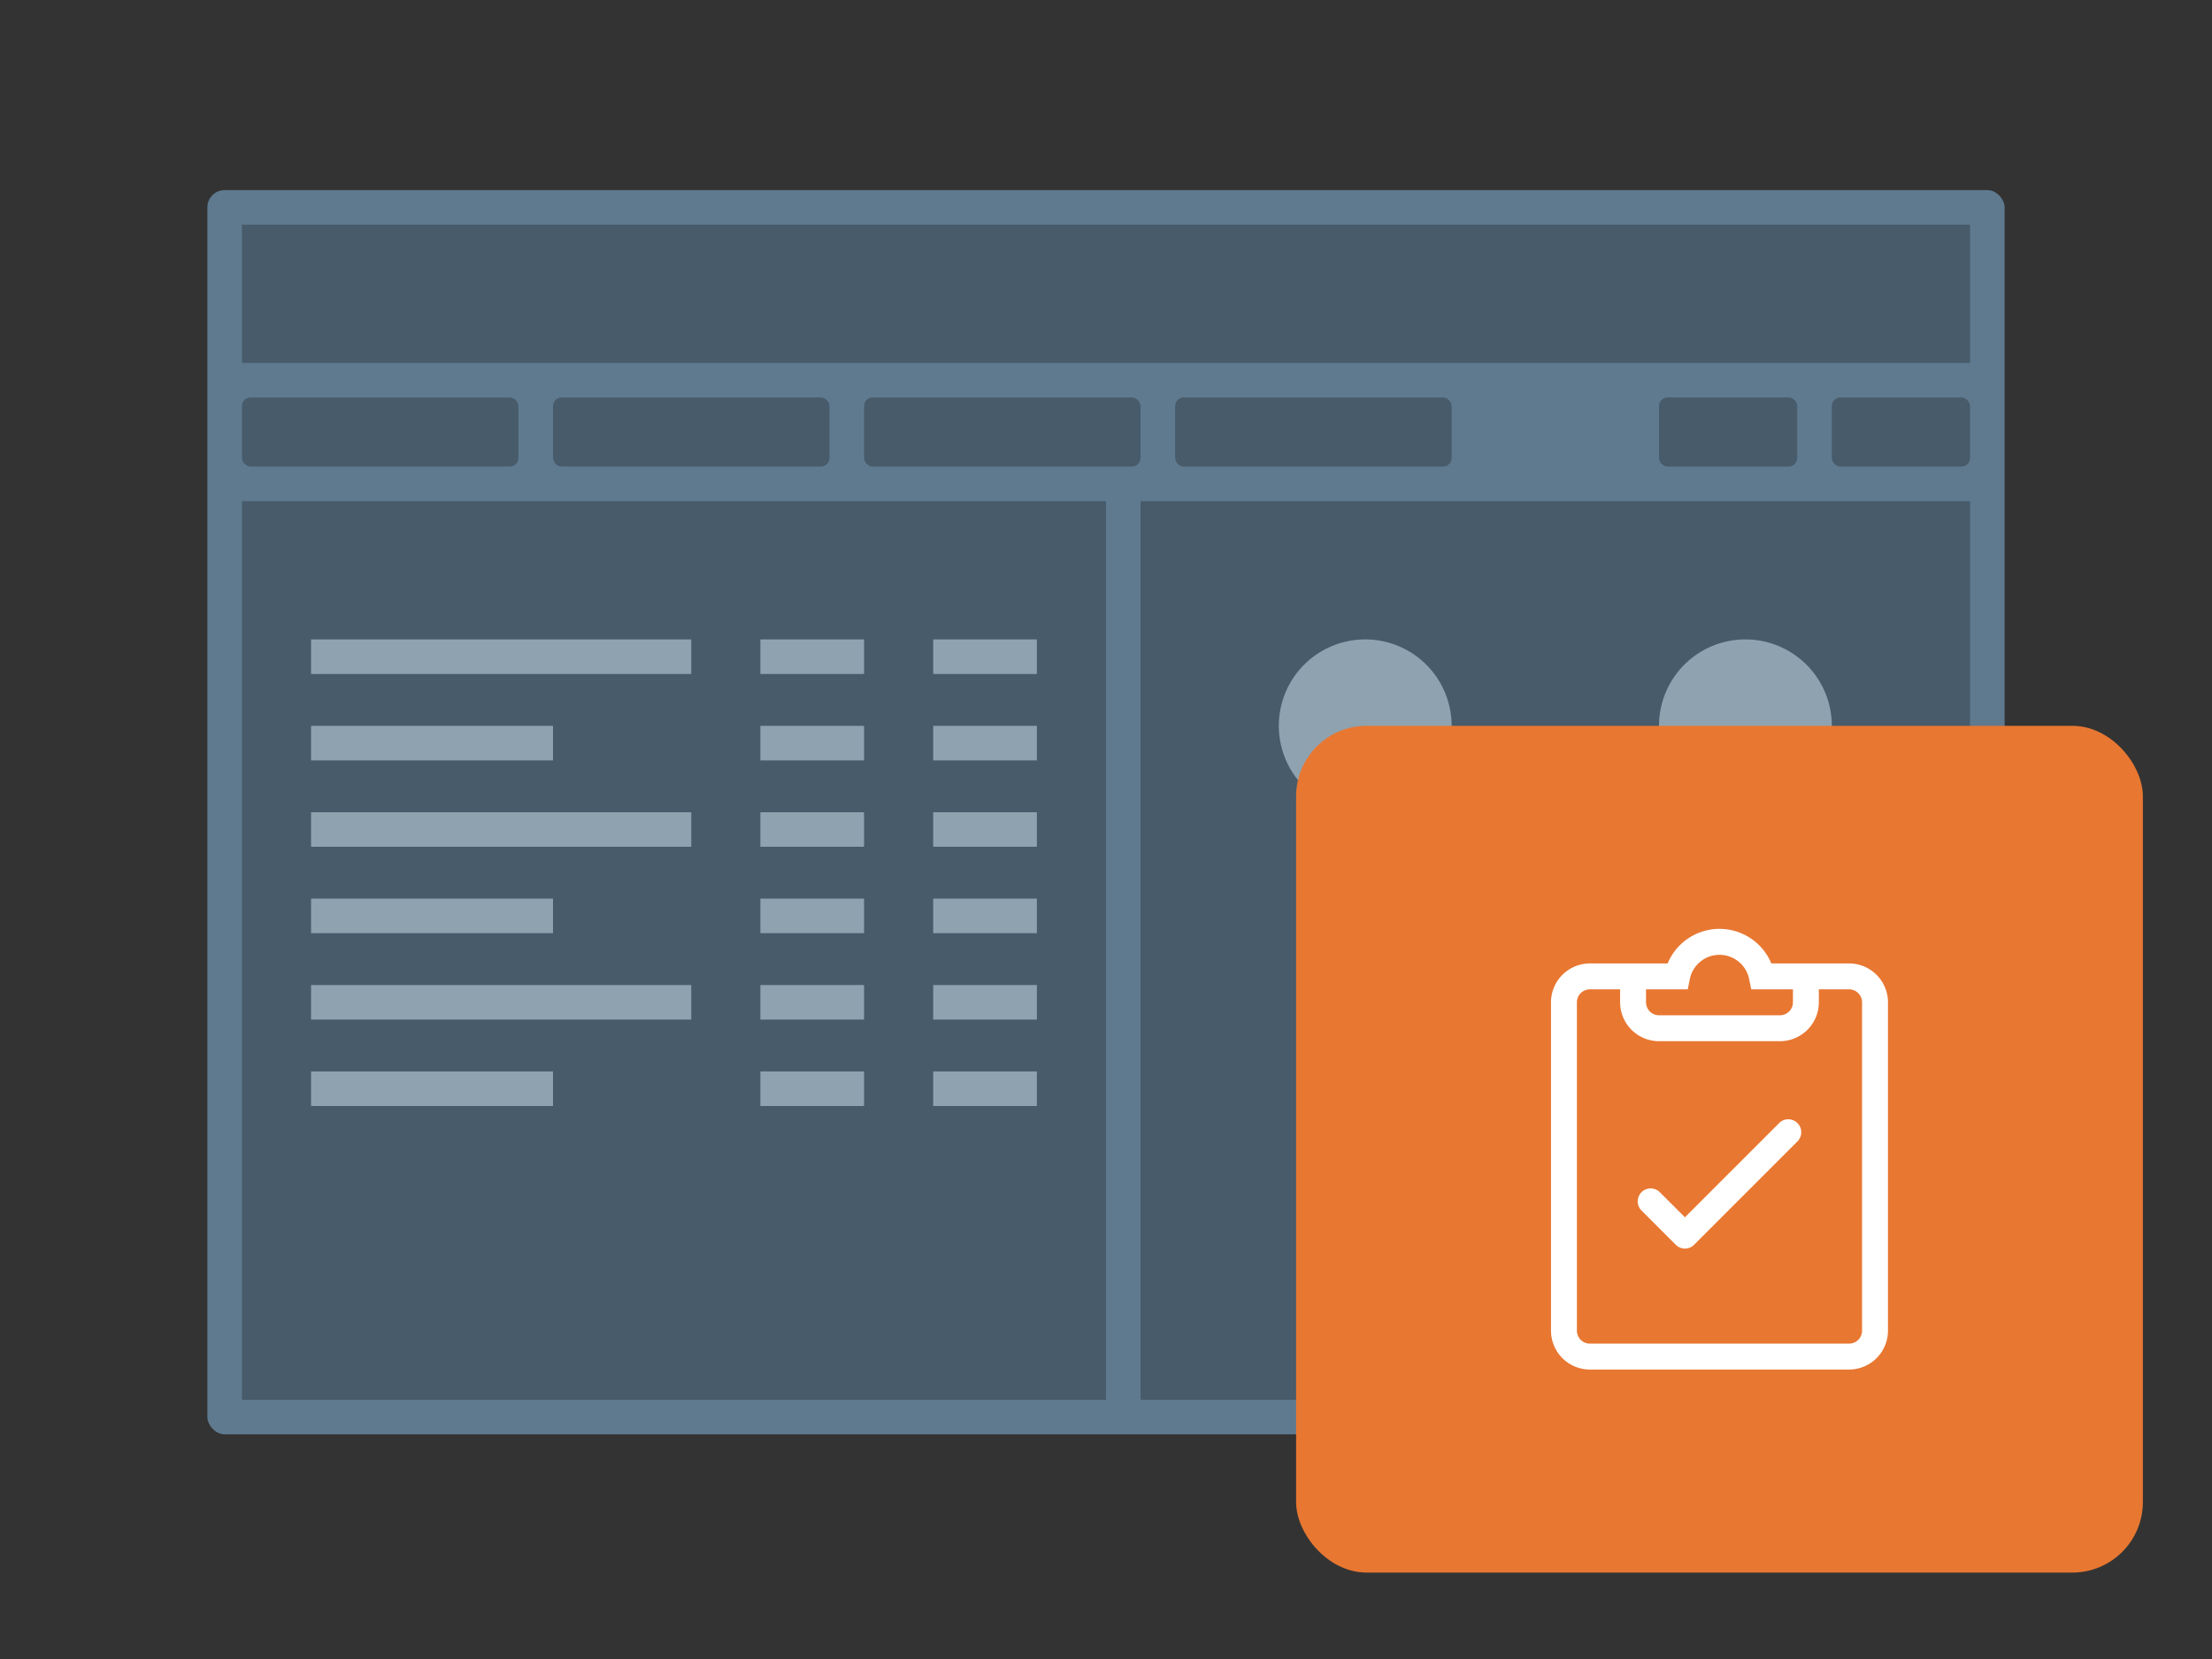 <svg xmlns="http://www.w3.org/2000/svg" xmlns:xlink="http://www.w3.org/1999/xlink" viewBox="0 0 128 96"><rect x="0" y="0" width="128" height="96" fill="#333333" stroke="none"/><defs><symbol id="a" data-name="icon_clipboard-check" viewBox="0 0 49 49"><path fill="none" d="M0 0h49v49H0z"/><path d="M32 13.75h-4.5a3.25 3.25 0 0 0-6 0H17A2.253 2.253 0 0 0 14.75 16v19A2.253 2.253 0 0 0 17 37.25h15A2.253 2.253 0 0 0 34.25 35V16A2.253 2.253 0 0 0 32 13.75zm-11.75 1.5h2.413l.122-.6a1.751 1.751 0 0 1 3.43 0l.122.6h2.413V16a.751.751 0 0 1-.75.75h-7a.751.751 0 0 1-.75-.75zM32.75 35a.751.751 0 0 1-.75.75H17a.751.751 0 0 1-.75-.75V16a.751.751 0 0 1 .75-.75h1.75V16A2.253 2.253 0 0 0 21 18.25h7A2.253 2.253 0 0 0 30.25 16v-.75H32a.751.751 0 0 1 .75.75z" fill="#fff"/><path d="M27.97 22.97l-5.47 5.469-1.47-1.469a.75.75 0 0 0-1.06 1.06l2 2a.748.748 0 0 0 1.06 0l6-6a.75.75 0 0 0-1.06-1.06z" fill="#fff"/></symbol></defs><rect x="12" y="11" width="104" height="72" rx="1" ry="1" fill="#5F7A8F"/><path fill="#475B6B" d="M14 13h100v8H14zm0 16h50v52H14zm52 0h48v52H66z"/><rect x="96" y="23" width="8" height="4" rx=".5" ry=".5" fill="#475B6B"/><rect x="106" y="23" width="8" height="4" rx=".5" ry=".5" fill="#475B6B"/><rect x="14" y="23" width="16" height="4" rx=".5" ry=".5" fill="#475B6B"/><rect x="32" y="23" width="16" height="4" rx=".5" ry=".5" fill="#475B6B"/><rect x="50" y="23" width="16" height="4" rx=".5" ry=".5" fill="#475B6B"/><rect x="68" y="23" width="16" height="4" rx=".5" ry=".5" fill="#475B6B"/><path fill="#8FA2B0" d="M18 37h22v2H18zm36 0h6v2h-6zm-36 5h14v2H18zm36 0h6v2h-6zm-36 5h22v2H18zm36 0h6v2h-6zM44 37h6v2h-6zm0 5h6v2h-6zm0 5h6v2h-6zm-26 5h14v2H18zm36 0h6v2h-6zm-36 5h22v2H18zm36 0h6v2h-6zm-36 5h14v2H18zm36 0h6v2h-6zM44 52h6v2h-6zm0 5h6v2h-6zm0 5h6v2h-6zm35-25a5 5 0 1 0 5 5 5 5 0 0 0-5-5zm22 0a5 5 0 1 0 5 5 5 5 0 0 0-5-5z"/><rect x="75" y="42" width="49" height="49" rx="4.083" ry="4.083" fill="#e87731"/><use width="49" height="49" transform="translate(75 42)" xlink:href="#a"/></svg>